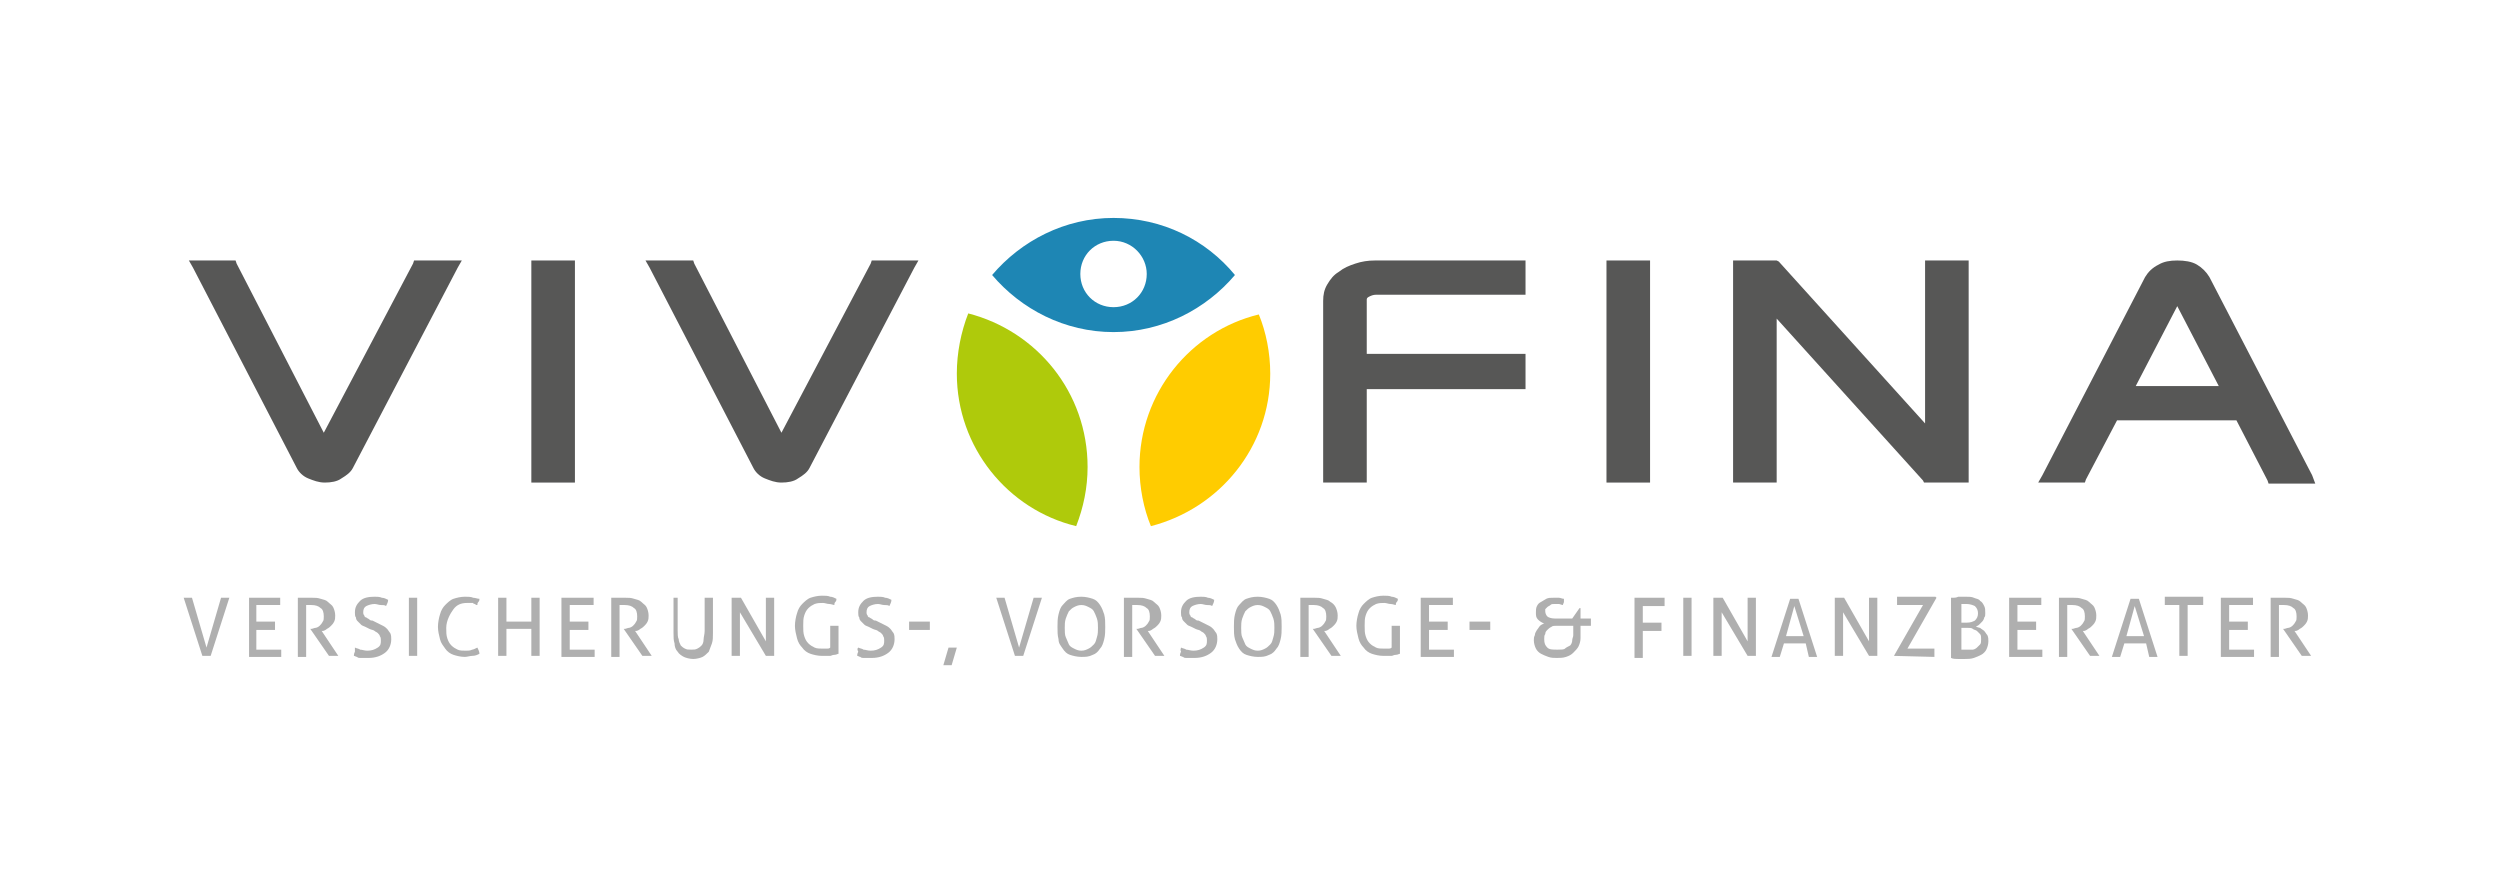 <?xml version="1.0" encoding="utf-8"?>
<!-- Generator: Adobe Illustrator 22.1.0, SVG Export Plug-In . SVG Version: 6.00 Build 0)  -->
<svg version="1.1" id="Kabat" xmlns="http://www.w3.org/2000/svg" xmlns:xlink="http://www.w3.org/1999/xlink" x="0px" y="0px"
	 viewBox="0 0 240.9 85" style="enable-background:new 0 0 240.9 85;" xml:space="preserve">
<style type="text/css">
	.st0{fill:#575756;}
	.st1{display:none;fill:#575756;}
	.st2{fill-rule:evenodd;clip-rule:evenodd;fill:#AFCA0B;}
	.st3{fill-rule:evenodd;clip-rule:evenodd;fill:#FFCC00;}
	.st4{fill-rule:evenodd;clip-rule:evenodd;fill:#1E86B4;}
	.st5{fill:#AFAFAF;}
</style>
<g>
	<g>
		<g>
			<path class="st0" d="M40.2,25.1h-0.3l-0.1,0.3l-8.6,16.3l-8.4-16.3l-0.1-0.3h-0.3h-3.4h-0.8l0.4,0.7l10,19.3
				c0.2,0.4,0.6,0.8,1.1,1c0.5,0.2,1,0.4,1.6,0.4c0.6,0,1.2-0.1,1.6-0.4c0.5-0.3,0.9-0.6,1.1-1l10.1-19.3l0.4-0.7h-0.8H40.2z"/>
			<polygon class="st0" points="51.7,25.1 51.2,25.1 51.2,25.6 51.2,46 51.2,46.5 51.7,46.5 54.9,46.5 55.4,46.5 55.4,46 55.4,25.6 
				55.4,25.1 54.9,25.1 			"/>
			<path class="st0" d="M84.3,25.1H84l-0.1,0.3l-8.6,16.3l-8.4-16.3l-0.1-0.3h-0.3H63h-0.8l0.4,0.7l10,19.3c0.2,0.4,0.6,0.8,1.1,1
				c0.5,0.2,1,0.4,1.6,0.4c0.6,0,1.2-0.1,1.6-0.4c0.5-0.3,0.9-0.6,1.1-1l10.1-19.3l0.4-0.7h-0.8H84.3z"/>
			<path class="st1" d="M116.1,28.1c-0.6-0.5-1.3-1-2.1-1.3c-0.7-0.4-1.5-0.7-2.4-1c-1.8-0.6-3.6-0.9-5.5-0.9
				c-1.9,0-3.7,0.3-5.4,0.8c-0.8,0.3-1.6,0.6-2.4,1c-0.8,0.4-1.5,0.8-2.1,1.3c-1.3,1-2.3,2.1-3,3.5c-0.7,1.3-1.1,2.7-1.1,4.2
				c0,1.5,0.4,2.9,1.1,4.2c0.7,1.3,1.7,2.4,3,3.4c1.3,1,2.8,1.8,4.5,2.3c1.7,0.5,3.5,0.8,5.4,0.8c1.9,0,3.8-0.3,5.5-0.8
				c0.8-0.3,1.6-0.6,2.4-1c0.7-0.4,1.4-0.8,2.1-1.3c1.3-1,2.3-2.1,3-3.5c0.8-1.3,1.1-2.7,1.1-4.2c0-1.5-0.4-2.9-1.1-4.2
				C118.4,30.2,117.4,29.1,116.1,28.1z M106.2,43.3c-1.4,0-2.7-0.2-3.9-0.6c-1.2-0.4-2.2-1-3.1-1.6c-0.9-0.7-1.6-1.5-2.1-2.4
				c-0.5-0.9-0.8-1.9-0.8-2.9c0-1,0.3-2,0.8-2.9c0.5-0.9,1.2-1.7,2.1-2.4c0.9-0.7,1.9-1.2,3.1-1.6c1.2-0.4,2.5-0.6,3.9-0.6
				c1.4,0,2.7,0.2,3.9,0.6c1.2,0.4,2.3,1,3.1,1.6c0.9,0.7,1.6,1.5,2.1,2.4c0.5,0.9,0.8,1.9,0.8,2.9c0,1-0.3,2-0.8,2.9
				c-0.5,0.9-1.2,1.7-2.1,2.4c-0.9,0.7-1.9,1.2-3.1,1.6C108.9,43.1,107.6,43.3,106.2,43.3z"/>
			<path class="st0" d="M132.5,25.1c-0.7,0-1.3,0.1-1.9,0.3c-0.6,0.2-1.1,0.4-1.6,0.8c-0.5,0.3-0.8,0.7-1.1,1.2
				c-0.3,0.5-0.4,1-0.4,1.6V46v0.5h0.5h3.2h0.5V46v-8.5h14.8h0.5V37v-2.4v-0.5h-0.5h-14.8v-5.2c0-0.1,0-0.2,0.2-0.3
				c0.2-0.1,0.4-0.2,0.7-0.2h13.9h0.5v-0.5v-2.3v-0.5h-0.5H132.5z"/>
			<polygon class="st0" points="155.3,25.1 154.8,25.1 154.8,25.6 154.8,46 154.8,46.5 155.3,46.5 158.5,46.5 159,46.5 159,46 
				159,25.6 159,25.1 158.5,25.1 			"/>
			<polygon class="st0" points="186,25.1 185.5,25.1 185.5,25.6 185.5,40.8 171.4,25.2 171.2,25.1 171,25.1 167.5,25.1 167,25.1 
				167,25.6 167,46 167,46.5 167.5,46.5 170.7,46.5 171.2,46.5 171.2,46 171.2,30.7 185.3,46.3 185.4,46.5 185.6,46.5 189.2,46.5 
				189.7,46.5 189.7,46 189.7,25.6 189.7,25.1 189.2,25.1 			"/>
			<path class="st0" d="M222.8,45.8l-9.9-19.1c-0.3-0.5-0.7-0.9-1.2-1.2c-0.5-0.3-1.2-0.4-1.9-0.4c-0.7,0-1.3,0.1-1.8,0.4
				c-0.6,0.3-1,0.7-1.3,1.2l-9.9,19.1l-0.4,0.7h0.8h3.4h0.3l0.1-0.3l3-5.7h11.5l3,5.8l0.1,0.3h0.3h3.4h0.8L222.8,45.8z M205.8,37.2
				l4-7.7l4,7.7H205.8z"/>
		</g>
		<g>
			<path class="st2" d="M93.3,30.2C92.6,32,92.2,34,92.2,36c0,7.1,4.9,13.1,11.5,14.7c0.7-1.8,1.1-3.7,1.1-5.7
				C104.8,37.8,99.9,31.9,93.3,30.2"/>
			<path class="st3" d="M122.4,36c0-2-0.4-4-1.1-5.7c-6.6,1.6-11.5,7.6-11.5,14.7c0,2,0.4,4,1.1,5.7C117.5,49,122.4,43.1,122.4,36"
				/>
			<path class="st4" d="M110.5,26.4c0,1.8-1.4,3.2-3.2,3.2c-1.8,0-3.2-1.4-3.2-3.2s1.4-3.2,3.2-3.2
				C109.1,23.2,110.5,24.7,110.5,26.4 M107.3,32c4.7,0,8.9-2.2,11.7-5.5c-2.8-3.4-7-5.5-11.7-5.5c-4.7,0-8.9,2.2-11.7,5.5
				C98.4,29.8,102.6,32,107.3,32z"/>
		</g>
	</g>
	<g>
		<path class="st5" d="M17.7,57.6c0.1,0,0.1,0,0.2,0c0.1,0,0.2,0,0.2,0c0.1,0,0.1,0,0.2,0c0.1,0,0.2,0,0.2,0l1.4,4.8l1.4-4.8
			c0.1,0,0.3,0,0.4,0c0.1,0,0.1,0,0.2,0c0.1,0,0.1,0,0.2,0l-1.8,5.6c-0.1,0-0.1,0-0.2,0s-0.2,0-0.2,0c-0.1,0-0.1,0-0.2,0
			c-0.1,0-0.2,0-0.2,0L17.7,57.6z"/>
		<path class="st5" d="M24,57.6H27c0,0.1,0,0.2,0,0.3c0,0.1,0,0.1,0,0.2c0,0.1,0,0.1,0,0.2h-2.3v1.6h1.8c0,0.1,0,0.1,0,0.2
			c0,0.1,0,0.1,0,0.2c0,0.1,0,0.1,0,0.2c0,0.1,0,0.1,0,0.2h-1.8v1.9h2.4c0,0.1,0,0.2,0,0.3c0,0.1,0,0.1,0,0.2c0,0.1,0,0.1,0,0.2H24
			V57.6z"/>
		<path class="st5" d="M28.9,57.6c0.1,0,0.2,0,0.3,0c0.1,0,0.2,0,0.3,0c0.1,0,0.2,0,0.3,0c0.1,0,0.2,0,0.3,0c0.3,0,0.5,0,0.8,0.1
			c0.3,0.1,0.5,0.1,0.7,0.3s0.4,0.3,0.5,0.5c0.1,0.2,0.2,0.5,0.2,0.8c0,0.2,0,0.4-0.1,0.6c-0.1,0.2-0.2,0.3-0.3,0.4
			c-0.1,0.1-0.2,0.2-0.4,0.3c-0.1,0.1-0.3,0.2-0.4,0.2l-0.1,0l1.6,2.4c-0.1,0-0.3,0-0.5,0c-0.1,0-0.3,0-0.4,0l-1.8-2.6v0l0.1,0
			c0.1,0,0.3-0.1,0.4-0.1s0.3-0.1,0.4-0.2c0.1-0.1,0.2-0.2,0.3-0.4c0.1-0.1,0.1-0.3,0.1-0.5c0-0.4-0.1-0.7-0.3-0.8
			c-0.2-0.2-0.5-0.3-0.9-0.3c-0.1,0-0.2,0-0.2,0c-0.1,0-0.2,0-0.3,0v5c-0.1,0-0.1,0-0.2,0c-0.1,0-0.1,0-0.2,0s-0.1,0-0.2,0
			c-0.1,0-0.1,0-0.2,0V57.6z"/>
		<path class="st5" d="M34.2,62.4c0.2,0.1,0.4,0.1,0.5,0.2c0.2,0,0.4,0.1,0.7,0.1c0.4,0,0.7-0.1,1-0.3s0.3-0.4,0.3-0.7
			c0-0.1,0-0.3-0.1-0.4c0-0.1-0.1-0.2-0.2-0.3c-0.1-0.1-0.2-0.1-0.3-0.2s-0.3-0.1-0.5-0.2l-0.4-0.2c-0.2-0.1-0.3-0.1-0.4-0.2
			c-0.1-0.1-0.2-0.2-0.3-0.3s-0.2-0.2-0.2-0.4c-0.1-0.1-0.1-0.3-0.1-0.5c0-0.5,0.2-0.8,0.5-1.1s0.8-0.4,1.4-0.4c0.2,0,0.5,0,0.7,0.1
			c0.2,0,0.4,0.1,0.6,0.2c0,0.2-0.1,0.4-0.2,0.6c-0.1-0.1-0.3-0.1-0.5-0.1c-0.2,0-0.4-0.1-0.6-0.1c-0.3,0-0.6,0.1-0.8,0.2
			S35,58.7,35,59c0,0.1,0,0.2,0.1,0.3c0,0.1,0.1,0.2,0.2,0.2c0.1,0.1,0.2,0.1,0.3,0.2s0.2,0.1,0.3,0.1l0.4,0.2
			c0.2,0.1,0.4,0.2,0.6,0.3c0.2,0.1,0.3,0.2,0.4,0.3s0.2,0.3,0.3,0.4c0.1,0.2,0.1,0.4,0.1,0.6c0,0.5-0.2,1-0.6,1.3s-0.9,0.5-1.6,0.5
			c-0.2,0-0.3,0-0.4,0c-0.1,0-0.3,0-0.4,0c-0.1,0-0.2,0-0.3-0.1c-0.1,0-0.2-0.1-0.3-0.1c0-0.1,0-0.2,0.1-0.4
			C34.2,62.6,34.2,62.5,34.2,62.4z"/>
		<path class="st5" d="M39.4,57.6c0.1,0,0.1,0,0.2,0c0.1,0,0.1,0,0.2,0s0.1,0,0.2,0c0.1,0,0.1,0,0.2,0v5.6c-0.1,0-0.1,0-0.2,0
			c-0.1,0-0.1,0-0.2,0c-0.1,0-0.1,0-0.2,0s-0.1,0-0.2,0V57.6z"/>
		<path class="st5" d="M46,62.4c0.1,0.2,0.2,0.4,0.2,0.6c-0.2,0.1-0.4,0.2-0.7,0.2c-0.2,0-0.5,0.1-0.7,0.1c-0.4,0-0.8-0.1-1.1-0.2
			s-0.6-0.3-0.8-0.6s-0.4-0.5-0.5-0.9c-0.1-0.4-0.2-0.8-0.2-1.2c0-0.4,0.1-0.9,0.2-1.2c0.1-0.4,0.3-0.7,0.5-0.9s0.5-0.5,0.8-0.6
			c0.3-0.1,0.7-0.2,1.1-0.2c0.3,0,0.6,0,0.8,0.1c0.2,0,0.4,0.1,0.6,0.1c0,0.1,0,0.2-0.1,0.3s-0.1,0.2-0.1,0.3c-0.1,0-0.2,0-0.2-0.1
			c-0.1,0-0.2,0-0.2-0.1c-0.1,0-0.2,0-0.3,0s-0.2,0-0.3,0c-0.6,0-1,0.2-1.3,0.6S43,59.8,43,60.5c0,0.4,0,0.7,0.1,1
			c0.1,0.3,0.2,0.5,0.4,0.7s0.4,0.3,0.6,0.4c0.2,0.1,0.5,0.1,0.8,0.1c0.2,0,0.4,0,0.6-0.1C45.6,62.6,45.8,62.5,46,62.4z"/>
		<path class="st5" d="M48,57.6c0.1,0,0.1,0,0.2,0c0.1,0,0.1,0,0.2,0s0.1,0,0.2,0c0.1,0,0.1,0,0.2,0v2.3h2.4v-2.3c0.1,0,0.1,0,0.2,0
			c0.1,0,0.1,0,0.2,0s0.1,0,0.2,0c0.1,0,0.1,0,0.2,0v5.6c-0.1,0-0.1,0-0.2,0c-0.1,0-0.1,0-0.2,0c-0.1,0-0.1,0-0.2,0s-0.1,0-0.2,0
			v-2.6h-2.4v2.6c-0.1,0-0.1,0-0.2,0c-0.1,0-0.1,0-0.2,0c-0.1,0-0.1,0-0.2,0s-0.1,0-0.2,0V57.6z"/>
		<path class="st5" d="M54.1,57.6h3.1c0,0.1,0,0.2,0,0.3c0,0.1,0,0.1,0,0.2c0,0.1,0,0.1,0,0.2h-2.3v1.6h1.8c0,0.1,0,0.1,0,0.2
			c0,0.1,0,0.1,0,0.2c0,0.1,0,0.1,0,0.2c0,0.1,0,0.1,0,0.2h-1.8v1.9h2.4c0,0.1,0,0.2,0,0.3c0,0.1,0,0.1,0,0.2c0,0.1,0,0.1,0,0.2
			h-3.2V57.6z"/>
		<path class="st5" d="M59.1,57.6c0.1,0,0.2,0,0.3,0c0.1,0,0.2,0,0.3,0c0.1,0,0.2,0,0.3,0c0.1,0,0.2,0,0.3,0c0.3,0,0.5,0,0.8,0.1
			c0.3,0.1,0.5,0.1,0.7,0.3s0.4,0.3,0.5,0.5c0.1,0.2,0.2,0.5,0.2,0.8c0,0.2,0,0.4-0.1,0.6c-0.1,0.2-0.2,0.3-0.3,0.4
			c-0.1,0.1-0.2,0.2-0.4,0.3c-0.1,0.1-0.3,0.2-0.4,0.2l-0.1,0l1.6,2.4c-0.1,0-0.3,0-0.5,0c-0.1,0-0.3,0-0.4,0l-1.8-2.6v0l0.1,0
			c0.1,0,0.3-0.1,0.4-0.1s0.3-0.1,0.4-0.2c0.1-0.1,0.2-0.2,0.3-0.4c0.1-0.1,0.1-0.3,0.1-0.5c0-0.4-0.1-0.7-0.3-0.8
			c-0.2-0.2-0.5-0.3-0.9-0.3c-0.1,0-0.2,0-0.2,0c-0.1,0-0.2,0-0.3,0v5c-0.1,0-0.1,0-0.2,0c-0.1,0-0.1,0-0.2,0s-0.1,0-0.2,0
			c-0.1,0-0.1,0-0.2,0V57.6z"/>
		<path class="st5" d="M64.5,57.6c0.1,0,0.3,0,0.4,0c0.1,0,0.3,0,0.4,0v3.2c0,0.3,0,0.6,0.1,0.8c0,0.2,0.1,0.4,0.2,0.6
			c0.1,0.1,0.2,0.2,0.4,0.3c0.2,0.1,0.3,0.1,0.6,0.1s0.4,0,0.6-0.1c0.2-0.1,0.3-0.2,0.4-0.3c0.1-0.1,0.2-0.3,0.2-0.6
			c0-0.2,0.1-0.5,0.1-0.8v-3.2c0.1,0,0.3,0,0.4,0c0.1,0,0.3,0,0.4,0V61c0,0.4,0,0.7-0.1,1c-0.1,0.3-0.2,0.5-0.3,0.8
			c-0.2,0.2-0.4,0.4-0.6,0.5s-0.6,0.2-0.9,0.2s-0.7-0.1-0.9-0.2s-0.5-0.3-0.6-0.5c-0.2-0.2-0.3-0.5-0.3-0.8c-0.1-0.3-0.1-0.6-0.1-1
			V57.6z"/>
		<path class="st5" d="M70.6,57.6c0.1,0,0.1,0,0.2,0c0.1,0,0.1,0,0.2,0c0.1,0,0.1,0,0.2,0c0.1,0,0.1,0,0.2,0l2.4,4.2v-4.2
			c0.1,0,0.1,0,0.2,0c0.1,0,0.1,0,0.2,0c0.1,0,0.1,0,0.2,0c0.1,0,0.1,0,0.2,0v5.6c-0.1,0-0.1,0-0.2,0c-0.1,0-0.1,0-0.2,0
			c-0.1,0-0.1,0-0.2,0c-0.1,0-0.1,0-0.2,0l-2.5-4.2v4.2c-0.1,0-0.1,0-0.2,0c-0.1,0-0.1,0-0.2,0c-0.1,0-0.1,0-0.2,0
			c-0.1,0-0.1,0-0.2,0V57.6z"/>
		<path class="st5" d="M80,60.3c0.1,0,0.1,0,0.2,0c0.1,0,0.1,0,0.2,0s0.1,0,0.2,0c0.1,0,0.1,0,0.2,0v2.7c-0.1,0-0.2,0.1-0.4,0.1
			s-0.3,0.1-0.4,0.1s-0.3,0-0.4,0s-0.3,0-0.4,0c-0.4,0-0.8-0.1-1.1-0.2s-0.6-0.3-0.8-0.6c-0.2-0.2-0.4-0.5-0.5-0.9
			c-0.1-0.4-0.2-0.8-0.2-1.2s0.1-0.9,0.2-1.2c0.1-0.4,0.3-0.7,0.5-0.9s0.5-0.5,0.8-0.6c0.3-0.1,0.7-0.2,1.1-0.2c0.3,0,0.6,0,0.8,0.1
			c0.2,0,0.4,0.1,0.6,0.2c0,0.1,0,0.2-0.1,0.3s-0.1,0.2-0.1,0.3c-0.1,0-0.3-0.1-0.5-0.1c-0.2,0-0.4-0.1-0.6-0.1
			c-0.3,0-0.5,0-0.8,0.1c-0.2,0.1-0.4,0.2-0.6,0.4c-0.2,0.2-0.3,0.4-0.4,0.7c-0.1,0.3-0.1,0.6-0.1,1c0,0.4,0,0.7,0.1,1
			c0.1,0.3,0.2,0.5,0.4,0.7c0.2,0.2,0.4,0.3,0.6,0.4s0.5,0.1,0.8,0.1c0.2,0,0.3,0,0.4,0c0.1,0,0.2,0,0.3-0.1V60.3z"/>
		<path class="st5" d="M82.7,62.4c0.2,0.1,0.4,0.1,0.5,0.2c0.2,0,0.4,0.1,0.7,0.1c0.4,0,0.7-0.1,1-0.3s0.3-0.4,0.3-0.7
			c0-0.1,0-0.3-0.1-0.4c0-0.1-0.1-0.2-0.2-0.3c-0.1-0.1-0.2-0.1-0.3-0.2s-0.3-0.1-0.5-0.2l-0.4-0.2c-0.2-0.1-0.3-0.1-0.4-0.2
			c-0.1-0.1-0.2-0.2-0.3-0.3s-0.2-0.2-0.2-0.4c-0.1-0.1-0.1-0.3-0.1-0.5c0-0.5,0.2-0.8,0.5-1.1s0.8-0.4,1.4-0.4c0.2,0,0.5,0,0.7,0.1
			c0.2,0,0.4,0.1,0.6,0.2c0,0.2-0.1,0.4-0.2,0.6c-0.1-0.1-0.3-0.1-0.5-0.1c-0.2,0-0.4-0.1-0.6-0.1c-0.3,0-0.6,0.1-0.8,0.2
			s-0.3,0.3-0.3,0.6c0,0.1,0,0.2,0.1,0.3c0,0.1,0.1,0.2,0.2,0.2c0.1,0.1,0.2,0.1,0.3,0.2s0.2,0.1,0.3,0.1l0.4,0.2
			c0.2,0.1,0.4,0.2,0.6,0.3c0.2,0.1,0.3,0.2,0.4,0.3s0.2,0.3,0.3,0.4c0.1,0.2,0.1,0.4,0.1,0.6c0,0.5-0.2,1-0.6,1.3s-0.9,0.5-1.6,0.5
			c-0.2,0-0.3,0-0.4,0c-0.1,0-0.3,0-0.4,0c-0.1,0-0.2,0-0.3-0.1c-0.1,0-0.2-0.1-0.3-0.1c0-0.1,0-0.2,0.1-0.4
			C82.6,62.6,82.6,62.5,82.7,62.4z"/>
		<path class="st5" d="M89.6,59.9c0,0.1,0,0.1,0,0.2c0,0.1,0,0.1,0,0.2c0,0.1,0,0.1,0,0.2c0,0.1,0,0.1,0,0.2h-2c0,0,0-0.1,0-0.2
			c0-0.1,0-0.1,0-0.2c0-0.1,0-0.1,0-0.2c0-0.1,0-0.1,0-0.2H89.6z"/>
		<path class="st5" d="M91.4,62.4c0.1,0,0.1,0,0.2,0c0.1,0,0.1,0,0.2,0c0.1,0,0.3,0,0.4,0l-0.5,1.7c-0.1,0-0.1,0-0.2,0
			c-0.1,0-0.1,0-0.2,0c-0.1,0-0.1,0-0.2,0s-0.1,0-0.2,0L91.4,62.4z"/>
		<path class="st5" d="M96,57.6c0.1,0,0.1,0,0.2,0c0.1,0,0.2,0,0.2,0c0.1,0,0.1,0,0.2,0c0.1,0,0.2,0,0.2,0l1.4,4.8l1.4-4.8
			c0.1,0,0.3,0,0.4,0c0.1,0,0.1,0,0.2,0c0.1,0,0.1,0,0.2,0l-1.8,5.6c-0.1,0-0.1,0-0.2,0s-0.2,0-0.2,0c-0.1,0-0.1,0-0.2,0
			c-0.1,0-0.2,0-0.2,0L96,57.6z"/>
		<path class="st5" d="M104.2,63.3c-0.4,0-0.8-0.1-1.1-0.2c-0.3-0.1-0.5-0.3-0.7-0.6S102,62,102,61.6c-0.1-0.4-0.1-0.7-0.1-1.2
			c0-0.4,0-0.8,0.1-1.2c0.1-0.4,0.2-0.7,0.4-0.9s0.4-0.5,0.7-0.6c0.3-0.1,0.6-0.2,1.1-0.2c0.4,0,0.8,0.1,1.1,0.2
			c0.3,0.1,0.5,0.3,0.7,0.6c0.2,0.3,0.3,0.6,0.4,0.9c0.1,0.4,0.1,0.7,0.1,1.2c0,0.4,0,0.8-0.1,1.2s-0.2,0.7-0.4,0.9
			c-0.2,0.3-0.4,0.5-0.7,0.6C104.9,63.3,104.6,63.3,104.2,63.3z M104.2,62.7c0.3,0,0.5-0.1,0.7-0.2s0.3-0.2,0.5-0.4s0.2-0.4,0.3-0.7
			s0.1-0.6,0.1-0.9c0-0.3,0-0.6-0.1-0.9c-0.1-0.3-0.2-0.5-0.3-0.7c-0.1-0.2-0.3-0.3-0.5-0.4s-0.4-0.2-0.7-0.2
			c-0.3,0-0.5,0.1-0.7,0.2c-0.2,0.1-0.3,0.2-0.5,0.4c-0.1,0.2-0.2,0.4-0.3,0.7c-0.1,0.3-0.1,0.6-0.1,0.9c0,0.3,0,0.7,0.1,0.9
			s0.2,0.5,0.3,0.7s0.3,0.3,0.5,0.4C103.7,62.6,103.9,62.7,104.2,62.7z"/>
		<path class="st5" d="M108.5,57.6c0.1,0,0.2,0,0.3,0c0.1,0,0.2,0,0.3,0c0.1,0,0.2,0,0.3,0c0.1,0,0.2,0,0.3,0c0.3,0,0.5,0,0.8,0.1
			c0.3,0.1,0.5,0.1,0.7,0.3s0.4,0.3,0.5,0.5c0.1,0.2,0.2,0.5,0.2,0.8c0,0.2,0,0.4-0.1,0.6c-0.1,0.2-0.2,0.3-0.3,0.4
			c-0.1,0.1-0.2,0.2-0.4,0.3c-0.1,0.1-0.3,0.2-0.4,0.2l-0.1,0l1.6,2.4c-0.1,0-0.3,0-0.5,0c-0.1,0-0.3,0-0.4,0l-1.8-2.6v0l0.1,0
			c0.1,0,0.3-0.1,0.4-0.1s0.3-0.1,0.4-0.2c0.1-0.1,0.2-0.2,0.3-0.4c0.1-0.1,0.1-0.3,0.1-0.5c0-0.4-0.1-0.7-0.3-0.8
			c-0.2-0.2-0.5-0.3-0.9-0.3c-0.1,0-0.2,0-0.2,0c-0.1,0-0.2,0-0.3,0v5c-0.1,0-0.1,0-0.2,0c-0.1,0-0.1,0-0.2,0s-0.1,0-0.2,0
			c-0.1,0-0.1,0-0.2,0V57.6z"/>
		<path class="st5" d="M113.8,62.4c0.2,0.1,0.4,0.1,0.5,0.2c0.2,0,0.4,0.1,0.7,0.1c0.4,0,0.7-0.1,1-0.3s0.3-0.4,0.3-0.7
			c0-0.1,0-0.3-0.1-0.4c0-0.1-0.1-0.2-0.2-0.3c-0.1-0.1-0.2-0.1-0.3-0.2s-0.3-0.1-0.5-0.2l-0.4-0.2c-0.2-0.1-0.3-0.1-0.4-0.2
			c-0.1-0.1-0.2-0.2-0.3-0.3s-0.2-0.2-0.2-0.4c-0.1-0.1-0.1-0.3-0.1-0.5c0-0.5,0.2-0.8,0.5-1.1s0.8-0.4,1.4-0.4c0.2,0,0.5,0,0.7,0.1
			c0.2,0,0.4,0.1,0.6,0.2c0,0.2-0.1,0.4-0.2,0.6c-0.1-0.1-0.3-0.1-0.5-0.1c-0.2,0-0.4-0.1-0.6-0.1c-0.3,0-0.6,0.1-0.8,0.2
			s-0.3,0.3-0.3,0.6c0,0.1,0,0.2,0.1,0.3c0,0.1,0.1,0.2,0.2,0.2c0.1,0.1,0.2,0.1,0.3,0.2s0.2,0.1,0.3,0.1l0.4,0.2
			c0.2,0.1,0.4,0.2,0.6,0.3c0.2,0.1,0.3,0.2,0.4,0.3s0.2,0.3,0.3,0.4c0.1,0.2,0.1,0.4,0.1,0.6c0,0.5-0.2,1-0.6,1.3s-0.9,0.5-1.6,0.5
			c-0.2,0-0.3,0-0.4,0c-0.1,0-0.3,0-0.4,0c-0.1,0-0.2,0-0.3-0.1c-0.1,0-0.2-0.1-0.3-0.1c0-0.1,0-0.2,0.1-0.4
			C113.7,62.6,113.8,62.5,113.8,62.4z"/>
		<path class="st5" d="M121.2,63.3c-0.4,0-0.8-0.1-1.1-0.2c-0.3-0.1-0.5-0.3-0.7-0.6s-0.3-0.6-0.4-0.9c-0.1-0.4-0.1-0.7-0.1-1.2
			c0-0.4,0-0.8,0.1-1.2c0.1-0.4,0.2-0.7,0.4-0.9s0.4-0.5,0.7-0.6c0.3-0.1,0.6-0.2,1.1-0.2c0.4,0,0.8,0.1,1.1,0.2
			c0.3,0.1,0.5,0.3,0.7,0.6c0.2,0.3,0.3,0.6,0.4,0.9c0.1,0.4,0.1,0.7,0.1,1.2c0,0.4,0,0.8-0.1,1.2s-0.2,0.7-0.4,0.9
			c-0.2,0.3-0.4,0.5-0.7,0.6C121.9,63.3,121.6,63.3,121.2,63.3z M121.2,62.7c0.3,0,0.5-0.1,0.7-0.2s0.3-0.2,0.5-0.4s0.2-0.4,0.3-0.7
			s0.1-0.6,0.1-0.9c0-0.3,0-0.6-0.1-0.9c-0.1-0.3-0.2-0.5-0.3-0.7c-0.1-0.2-0.3-0.3-0.5-0.4s-0.4-0.2-0.7-0.2
			c-0.3,0-0.5,0.1-0.7,0.2c-0.2,0.1-0.3,0.2-0.5,0.4c-0.1,0.2-0.2,0.4-0.3,0.7c-0.1,0.3-0.1,0.6-0.1,0.9c0,0.3,0,0.7,0.1,0.9
			s0.2,0.5,0.3,0.7s0.3,0.3,0.5,0.4C120.7,62.6,120.9,62.7,121.2,62.7z"/>
		<path class="st5" d="M125.5,57.6c0.1,0,0.2,0,0.3,0c0.1,0,0.2,0,0.3,0c0.1,0,0.2,0,0.3,0c0.1,0,0.2,0,0.3,0c0.3,0,0.5,0,0.8,0.1
			c0.3,0.1,0.5,0.1,0.7,0.3c0.2,0.1,0.4,0.3,0.5,0.5c0.1,0.2,0.2,0.5,0.2,0.8c0,0.2,0,0.4-0.1,0.6c-0.1,0.2-0.2,0.3-0.3,0.4
			c-0.1,0.1-0.2,0.2-0.4,0.3c-0.1,0.1-0.3,0.2-0.4,0.2l-0.1,0l1.6,2.4c-0.1,0-0.3,0-0.5,0c-0.1,0-0.3,0-0.4,0l-1.8-2.6v0l0.1,0
			c0.1,0,0.3-0.1,0.4-0.1s0.3-0.1,0.4-0.2c0.1-0.1,0.2-0.2,0.3-0.4c0.1-0.1,0.1-0.3,0.1-0.5c0-0.4-0.1-0.7-0.3-0.8
			c-0.2-0.2-0.5-0.3-0.9-0.3c-0.1,0-0.2,0-0.2,0c-0.1,0-0.2,0-0.3,0v5c-0.1,0-0.1,0-0.2,0c-0.1,0-0.1,0-0.2,0s-0.1,0-0.2,0
			c-0.1,0-0.1,0-0.2,0V57.6z"/>
		<path class="st5" d="M134.1,60.3c0.1,0,0.1,0,0.2,0c0.1,0,0.1,0,0.2,0s0.1,0,0.2,0c0.1,0,0.1,0,0.2,0v2.7c-0.1,0-0.2,0.1-0.4,0.1
			s-0.3,0.1-0.4,0.1s-0.3,0-0.4,0s-0.3,0-0.4,0c-0.4,0-0.8-0.1-1.1-0.2s-0.6-0.3-0.8-0.6c-0.2-0.2-0.4-0.5-0.5-0.9
			c-0.1-0.4-0.2-0.8-0.2-1.2s0.1-0.9,0.2-1.2c0.1-0.4,0.3-0.7,0.5-0.9s0.5-0.5,0.8-0.6c0.3-0.1,0.7-0.2,1.1-0.2c0.3,0,0.6,0,0.8,0.1
			c0.2,0,0.4,0.1,0.6,0.2c0,0.1,0,0.2-0.1,0.3s-0.1,0.2-0.1,0.3c-0.1,0-0.3-0.1-0.5-0.1c-0.2,0-0.4-0.1-0.6-0.1
			c-0.3,0-0.5,0-0.8,0.1c-0.2,0.1-0.4,0.2-0.6,0.4c-0.2,0.2-0.3,0.4-0.4,0.7c-0.1,0.3-0.1,0.6-0.1,1c0,0.4,0,0.7,0.1,1
			c0.1,0.3,0.2,0.5,0.4,0.7c0.2,0.2,0.4,0.3,0.6,0.4s0.5,0.1,0.8,0.1c0.2,0,0.3,0,0.4,0c0.1,0,0.2,0,0.3-0.1V60.3z"/>
		<path class="st5" d="M136.9,57.6h3.1c0,0.1,0,0.2,0,0.3c0,0.1,0,0.1,0,0.2c0,0.1,0,0.1,0,0.2h-2.3v1.6h1.8c0,0.1,0,0.1,0,0.2
			c0,0.1,0,0.1,0,0.2c0,0.1,0,0.1,0,0.2c0,0.1,0,0.1,0,0.2h-1.8v1.9h2.4c0,0.1,0,0.2,0,0.3c0,0.1,0,0.1,0,0.2c0,0.1,0,0.1,0,0.2
			h-3.2V57.6z"/>
		<path class="st5" d="M143.6,59.9c0,0.1,0,0.1,0,0.2c0,0.1,0,0.1,0,0.2c0,0.1,0,0.1,0,0.2c0,0.1,0,0.1,0,0.2h-2c0,0,0-0.1,0-0.2
			c0-0.1,0-0.1,0-0.2c0-0.1,0-0.1,0-0.2c0-0.1,0-0.1,0-0.2H143.6z"/>
		<path class="st5" d="M148.9,58.9c0,0.2,0.1,0.4,0.2,0.5c0.1,0.1,0.4,0.2,0.7,0.2h1.7l0.7-1h0.1v1h1c0,0.1,0,0.2,0,0.3
			c0,0.1,0,0.1,0,0.2s0,0.1,0,0.2h-1v1.2c0,0.3-0.1,0.6-0.2,0.8c-0.1,0.2-0.3,0.4-0.5,0.6c-0.2,0.2-0.4,0.3-0.7,0.4
			s-0.6,0.1-0.9,0.1c-0.3,0-0.5,0-0.8-0.1s-0.5-0.2-0.7-0.3c-0.2-0.1-0.4-0.3-0.5-0.5c-0.1-0.2-0.2-0.5-0.2-0.8c0-0.2,0-0.3,0.1-0.5
			c0-0.2,0.1-0.3,0.2-0.5c0.1-0.1,0.2-0.3,0.3-0.4c0.1-0.1,0.3-0.2,0.4-0.2c-0.2-0.1-0.4-0.2-0.6-0.4s-0.2-0.4-0.2-0.7
			c0-0.2,0-0.4,0.1-0.6c0.1-0.2,0.2-0.3,0.4-0.4c0.2-0.1,0.3-0.2,0.5-0.3c0.2-0.1,0.4-0.1,0.7-0.1c0.1,0,0.3,0,0.5,0
			c0.2,0,0.3,0.1,0.5,0.1c0,0.1,0,0.2,0,0.3c0,0.1-0.1,0.2-0.1,0.3c-0.1,0-0.3-0.1-0.4-0.1c-0.1,0-0.2,0-0.4,0c-0.2,0-0.3,0-0.4,0.1
			s-0.2,0.1-0.3,0.2s-0.1,0.1-0.2,0.2C148.9,58.7,148.9,58.8,148.9,58.9z M150.1,62.6c0.3,0,0.6,0,0.7-0.1s0.3-0.2,0.5-0.3
			c0.1-0.1,0.2-0.3,0.2-0.5c0-0.2,0.1-0.3,0.1-0.5v-0.9H150c-0.2,0-0.4,0-0.5,0.1c-0.2,0.1-0.3,0.2-0.4,0.3
			c-0.1,0.1-0.2,0.2-0.2,0.4c-0.1,0.1-0.1,0.3-0.1,0.5c0,0.4,0.1,0.6,0.3,0.8S149.6,62.6,150.1,62.6z"/>
		<path class="st5" d="M157.5,57.6h2.9c0,0.1,0,0.1,0,0.2c0,0.1,0,0.1,0,0.2c0,0.1,0,0.1,0,0.2c0,0.1,0,0.1,0,0.2h-2.1V60h1.8
			c0,0.1,0,0.1,0,0.2c0,0.1,0,0.1,0,0.2c0,0.1,0,0.1,0,0.2c0,0.1,0,0.1,0,0.2h-1.8v2.6c-0.1,0-0.1,0-0.2,0c-0.1,0-0.1,0-0.2,0
			c-0.1,0-0.1,0-0.2,0s-0.1,0-0.2,0V57.6z"/>
		<path class="st5" d="M162.2,57.6c0.1,0,0.1,0,0.2,0c0.1,0,0.1,0,0.2,0s0.1,0,0.2,0c0.1,0,0.1,0,0.2,0v5.6c-0.1,0-0.1,0-0.2,0
			c-0.1,0-0.1,0-0.2,0c-0.1,0-0.1,0-0.2,0s-0.1,0-0.2,0V57.6z"/>
		<path class="st5" d="M165.2,57.6c0.1,0,0.1,0,0.2,0c0.1,0,0.1,0,0.2,0c0.1,0,0.1,0,0.2,0c0.1,0,0.1,0,0.2,0l2.4,4.2v-4.2
			c0.1,0,0.1,0,0.2,0c0.1,0,0.1,0,0.2,0c0.1,0,0.1,0,0.2,0c0.1,0,0.1,0,0.2,0v5.6c-0.1,0-0.1,0-0.2,0c-0.1,0-0.1,0-0.2,0
			c-0.1,0-0.1,0-0.2,0c-0.1,0-0.1,0-0.2,0l-2.5-4.2v4.2c-0.1,0-0.1,0-0.2,0c-0.1,0-0.1,0-0.2,0c-0.1,0-0.1,0-0.2,0
			c-0.1,0-0.1,0-0.2,0V57.6z"/>
		<path class="st5" d="M174,62h-2.1l-0.4,1.3c-0.1,0-0.1,0-0.2,0c-0.1,0-0.1,0-0.2,0c-0.1,0-0.1,0-0.2,0s-0.1,0-0.2,0l1.8-5.6
			c0.1,0,0.1,0,0.2,0c0.1,0,0.2,0,0.2,0c0.1,0,0.1,0,0.2,0c0.1,0,0.2,0,0.2,0l1.8,5.6c-0.1,0-0.1,0-0.2,0s-0.2,0-0.2,0
			c-0.1,0-0.1,0-0.2,0s-0.1,0-0.2,0L174,62z M172.1,61.3h1.7l-0.9-2.9L172.1,61.3z"/>
		<path class="st5" d="M176.9,57.6c0.1,0,0.1,0,0.2,0c0.1,0,0.1,0,0.2,0c0.1,0,0.1,0,0.2,0c0.1,0,0.1,0,0.2,0l2.4,4.2v-4.2
			c0.1,0,0.1,0,0.2,0c0.1,0,0.1,0,0.2,0c0.1,0,0.1,0,0.2,0c0.1,0,0.1,0,0.2,0v5.6c-0.1,0-0.1,0-0.2,0c-0.1,0-0.1,0-0.2,0
			c-0.1,0-0.1,0-0.2,0c-0.1,0-0.1,0-0.2,0l-2.5-4.2v4.2c-0.1,0-0.1,0-0.2,0c-0.1,0-0.1,0-0.2,0c-0.1,0-0.1,0-0.2,0
			c-0.1,0-0.1,0-0.2,0V57.6z"/>
		<path class="st5" d="M182.5,63.2l2.8-4.9h-2.5c0,0,0-0.1,0-0.2c0-0.1,0-0.1,0-0.2c0-0.1,0-0.1,0-0.2c0-0.1,0-0.1,0-0.2h3.7
			l0.1,0.1l-2.8,4.9h2.6c0,0,0,0.1,0,0.2c0,0.1,0,0.1,0,0.2c0,0.1,0,0.1,0,0.2c0,0.1,0,0.1,0,0.2L182.5,63.2L182.5,63.2z"/>
		<path class="st5" d="M188.2,57.6c0.1,0,0.3,0,0.5-0.1c0.2,0,0.5,0,0.7,0c0.3,0,0.6,0,0.8,0.1c0.2,0.1,0.5,0.1,0.6,0.3
			c0.2,0.1,0.3,0.3,0.4,0.5c0.1,0.2,0.1,0.4,0.1,0.7c0,0.2,0,0.3-0.1,0.4c0,0.1-0.1,0.3-0.2,0.4c-0.1,0.1-0.2,0.2-0.3,0.3
			s-0.2,0.1-0.3,0.2c0.1,0,0.3,0.1,0.4,0.1c0.1,0.1,0.3,0.2,0.4,0.3c0.1,0.1,0.2,0.3,0.3,0.4c0.1,0.2,0.1,0.4,0.1,0.6
			c0,0.3-0.1,0.6-0.2,0.8c-0.1,0.2-0.3,0.4-0.5,0.5c-0.2,0.1-0.4,0.2-0.7,0.3s-0.6,0.1-0.9,0.1c-0.2,0-0.4,0-0.6,0
			c-0.2,0-0.5,0-0.7-0.1V57.6z M189.5,60c0.4,0,0.6-0.1,0.8-0.2c0.2-0.2,0.3-0.4,0.3-0.7c0-0.3-0.1-0.5-0.3-0.7
			c-0.2-0.1-0.5-0.2-0.8-0.2c-0.1,0-0.2,0-0.3,0c-0.1,0-0.2,0-0.2,0V60H189.5z M189,62.6c0.1,0,0.2,0,0.3,0c0.1,0,0.2,0,0.3,0
			c0.2,0,0.4,0,0.5,0s0.3-0.1,0.4-0.2c0.1-0.1,0.2-0.2,0.3-0.3c0.1-0.1,0.1-0.3,0.1-0.5c0-0.2,0-0.4-0.1-0.5
			c-0.1-0.1-0.2-0.2-0.3-0.3c-0.1-0.1-0.3-0.1-0.4-0.2s-0.3-0.1-0.5-0.1H189V62.6z"/>
		<path class="st5" d="M193.6,57.6h3.1c0,0.1,0,0.2,0,0.3c0,0.1,0,0.1,0,0.2c0,0.1,0,0.1,0,0.2h-2.3v1.6h1.8c0,0.1,0,0.1,0,0.2
			c0,0.1,0,0.1,0,0.2c0,0.1,0,0.1,0,0.2c0,0.1,0,0.1,0,0.2h-1.8v1.9h2.4c0,0.1,0,0.2,0,0.3c0,0.1,0,0.1,0,0.2c0,0.1,0,0.1,0,0.2
			h-3.2V57.6z"/>
		<path class="st5" d="M198.6,57.6c0.1,0,0.2,0,0.3,0c0.1,0,0.2,0,0.3,0c0.1,0,0.2,0,0.3,0c0.1,0,0.2,0,0.3,0c0.3,0,0.5,0,0.8,0.1
			c0.3,0.1,0.5,0.1,0.7,0.3s0.4,0.3,0.5,0.5c0.1,0.2,0.2,0.5,0.2,0.8c0,0.2,0,0.4-0.1,0.6c-0.1,0.2-0.2,0.3-0.3,0.4
			c-0.1,0.1-0.2,0.2-0.4,0.3c-0.1,0.1-0.3,0.2-0.4,0.2l-0.1,0l1.6,2.4c-0.1,0-0.3,0-0.5,0c-0.1,0-0.3,0-0.4,0l-1.8-2.6v0l0.1,0
			c0.1,0,0.3-0.1,0.4-0.1s0.3-0.1,0.4-0.2c0.1-0.1,0.2-0.2,0.3-0.4c0.1-0.1,0.1-0.3,0.1-0.5c0-0.4-0.1-0.7-0.3-0.8
			c-0.2-0.2-0.5-0.3-0.9-0.3c-0.1,0-0.2,0-0.2,0c-0.1,0-0.2,0-0.3,0v5c-0.1,0-0.1,0-0.2,0c-0.1,0-0.1,0-0.2,0s-0.1,0-0.2,0
			c-0.1,0-0.1,0-0.2,0V57.6z"/>
		<path class="st5" d="M206.8,62h-2.1l-0.4,1.3c-0.1,0-0.1,0-0.2,0c-0.1,0-0.1,0-0.2,0c-0.1,0-0.1,0-0.2,0s-0.1,0-0.2,0l1.8-5.6
			c0.1,0,0.1,0,0.2,0c0.1,0,0.2,0,0.2,0c0.1,0,0.1,0,0.2,0c0.1,0,0.2,0,0.2,0l1.8,5.6c-0.1,0-0.1,0-0.2,0s-0.2,0-0.2,0
			c-0.1,0-0.1,0-0.2,0s-0.1,0-0.2,0L206.8,62z M204.9,61.3h1.7l-0.9-2.9L204.9,61.3z"/>
		<path class="st5" d="M210.1,58.3h-1.5c0-0.1,0-0.1,0-0.2s0-0.1,0-0.2c0-0.1,0-0.1,0-0.2c0-0.1,0-0.1,0-0.2h3.7c0,0.1,0,0.1,0,0.2
			c0,0.1,0,0.1,0,0.2c0,0.1,0,0.1,0,0.2c0,0.1,0,0.1,0,0.2h-1.5v4.9c-0.1,0-0.2,0-0.4,0c-0.1,0-0.3,0-0.4,0V58.3z"/>
		<path class="st5" d="M214,57.6h3.1c0,0.1,0,0.2,0,0.3c0,0.1,0,0.1,0,0.2c0,0.1,0,0.1,0,0.2h-2.3v1.6h1.8c0,0.1,0,0.1,0,0.2
			c0,0.1,0,0.1,0,0.2c0,0.1,0,0.1,0,0.2c0,0.1,0,0.1,0,0.2h-1.8v1.9h2.4c0,0.1,0,0.2,0,0.3c0,0.1,0,0.1,0,0.2c0,0.1,0,0.1,0,0.2H214
			V57.6z"/>
		<path class="st5" d="M219,57.6c0.1,0,0.2,0,0.3,0c0.1,0,0.2,0,0.3,0c0.1,0,0.2,0,0.3,0c0.1,0,0.2,0,0.3,0c0.3,0,0.5,0,0.8,0.1
			c0.3,0.1,0.5,0.1,0.7,0.3s0.4,0.3,0.5,0.5c0.1,0.2,0.2,0.5,0.2,0.8c0,0.2,0,0.4-0.1,0.6c-0.1,0.2-0.2,0.3-0.3,0.4
			c-0.1,0.1-0.2,0.2-0.4,0.3c-0.1,0.1-0.3,0.2-0.4,0.2l-0.1,0l1.6,2.4c-0.1,0-0.3,0-0.5,0c-0.1,0-0.3,0-0.4,0l-1.8-2.6v0l0.1,0
			c0.1,0,0.3-0.1,0.4-0.1s0.3-0.1,0.4-0.2c0.1-0.1,0.2-0.2,0.3-0.4c0.1-0.1,0.1-0.3,0.1-0.5c0-0.4-0.1-0.7-0.3-0.8
			c-0.2-0.2-0.5-0.3-0.9-0.3c-0.1,0-0.2,0-0.2,0c-0.1,0-0.2,0-0.3,0v5c-0.1,0-0.1,0-0.2,0c-0.1,0-0.1,0-0.2,0s-0.1,0-0.2,0
			c-0.1,0-0.1,0-0.2,0V57.6z"/>
	</g>
</g>
</svg>
